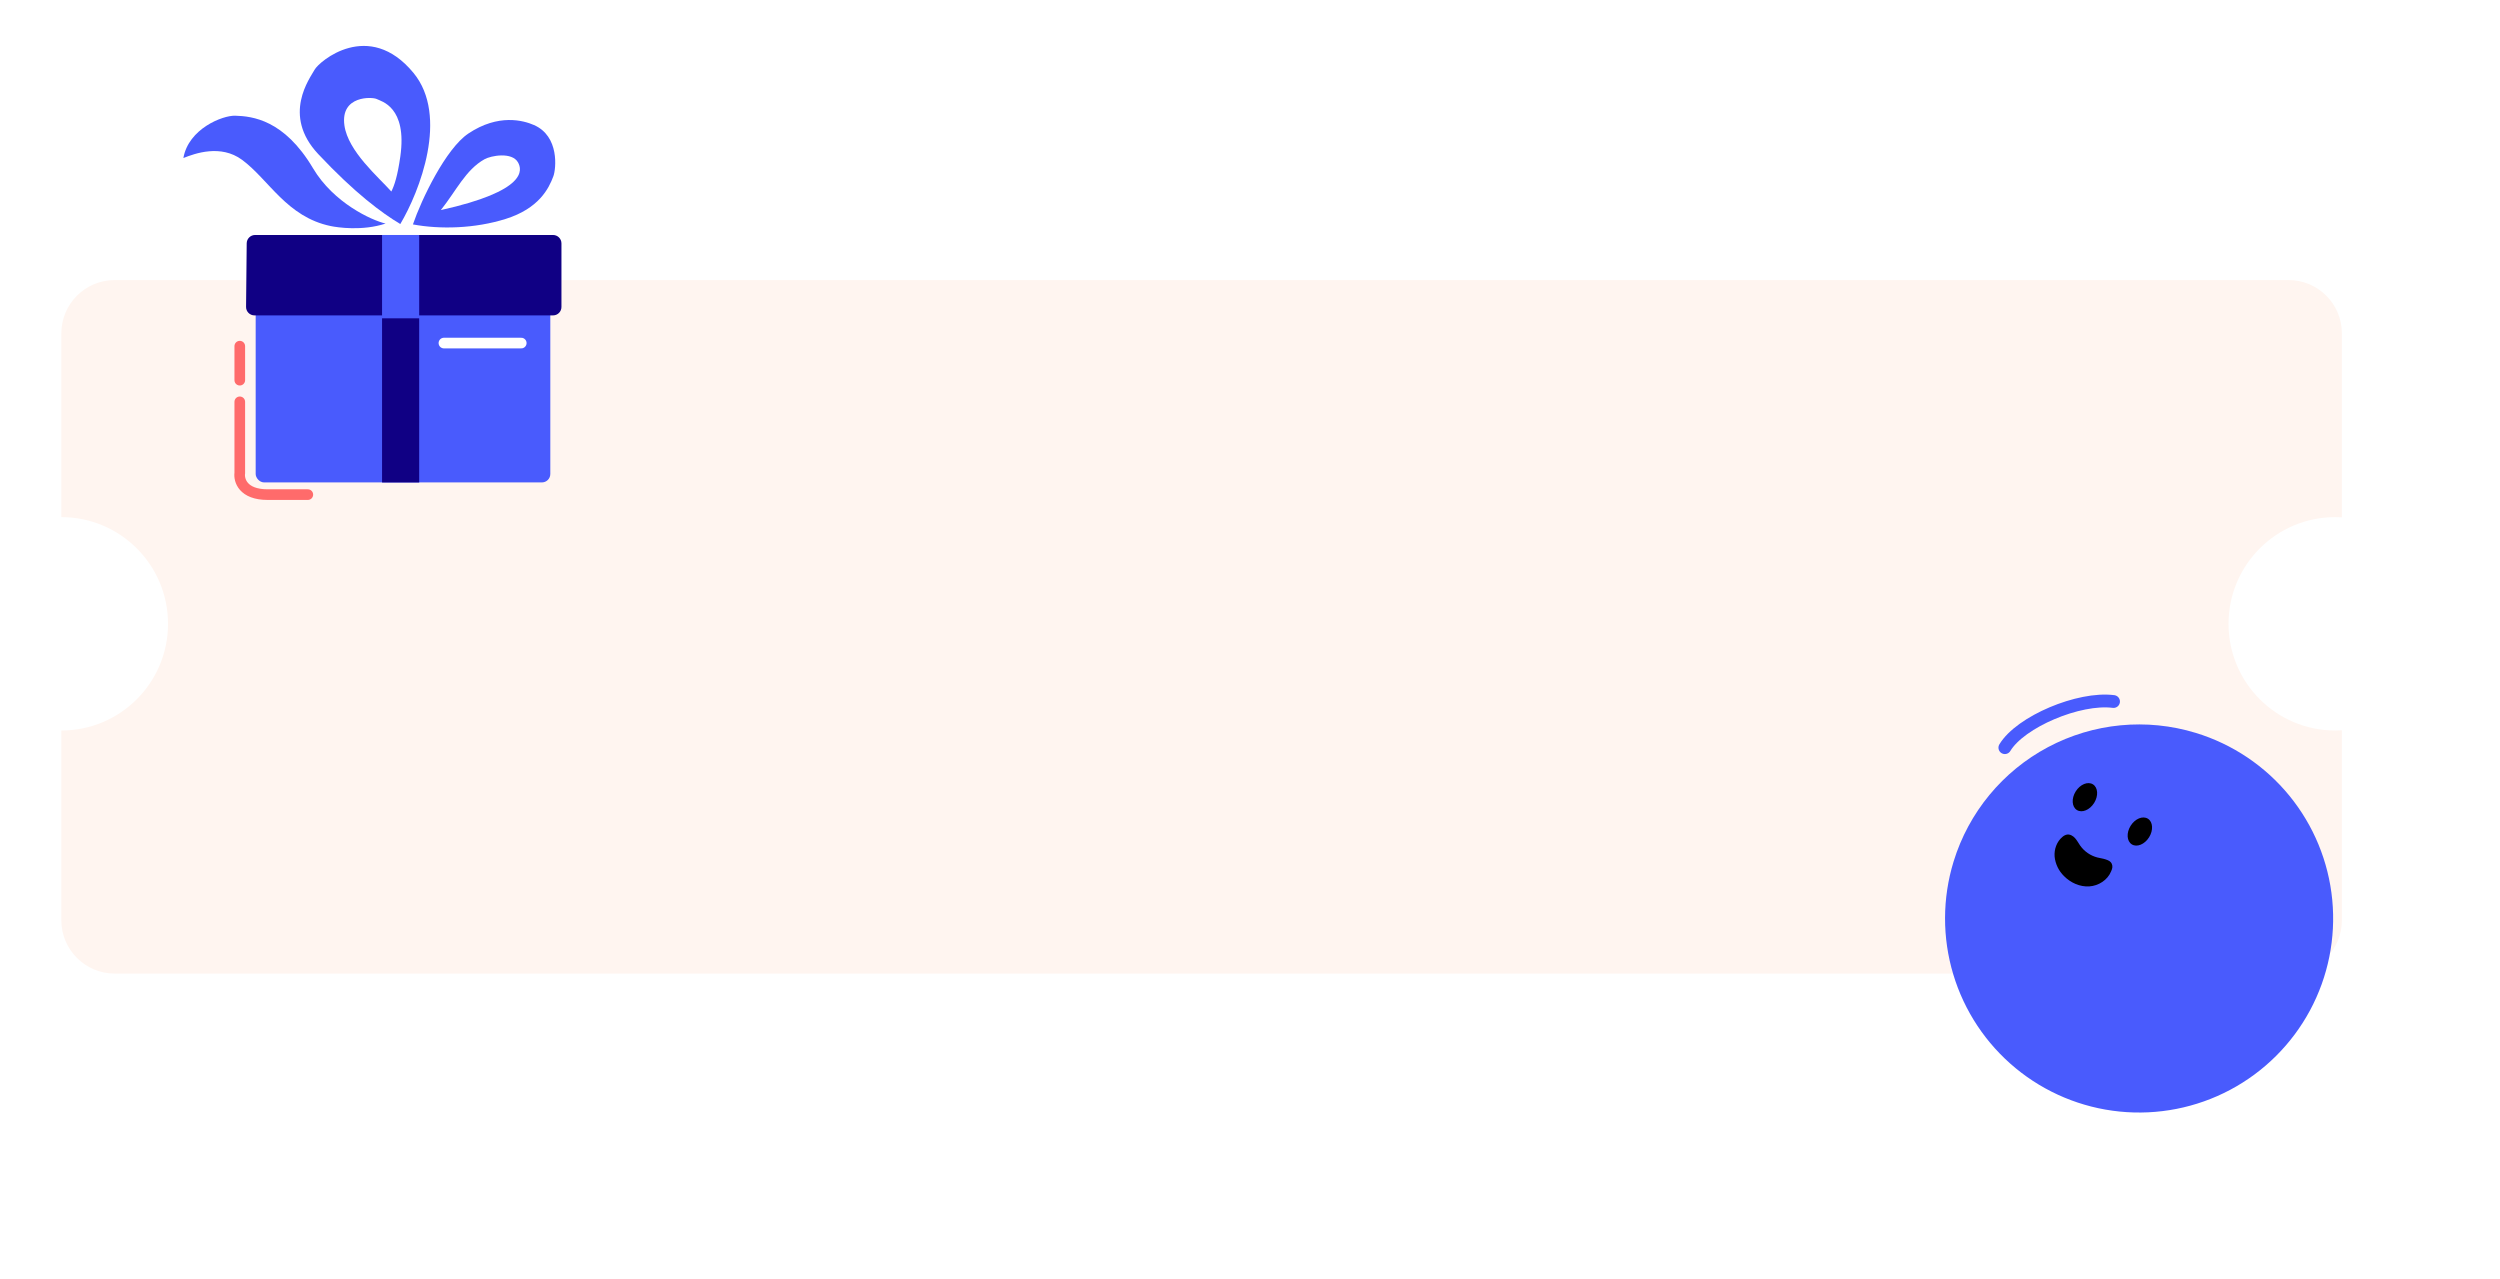 <?xml version="1.0" encoding="utf-8"?>
<svg xmlns="http://www.w3.org/2000/svg" fill="none" height="423" viewBox="0 0 827 423" width="827">
<g filter="url(#filter0_d_3795_18919)">
<path clip-rule="evenodd" d="M20.288 101.468C20.288 91.722 28.189 83.821 37.935 83.821H757.052C766.798 83.821 774.699 91.722 774.699 101.468V162.31C773.97 162.265 773.235 162.242 772.494 162.242C753.001 162.242 737.2 178.044 737.2 197.536C737.2 217.029 753.001 232.83 772.494 232.83C773.235 232.83 773.97 232.808 774.699 232.763V295.586C774.699 305.332 766.798 313.233 757.052 313.233H37.935C28.188 313.233 20.288 305.332 20.288 295.586V232.83H20.288C39.781 232.83 55.582 217.029 55.582 197.536C55.582 178.044 39.781 162.242 20.288 162.242H20.288V101.468Z" fill="#FFF5F0" fill-rule="evenodd"/>
<g clip-path="url(#clip0_3795_18919)">
<path d="M646.242 276.193C642.519 288.334 642.481 301.307 646.133 313.47C649.785 325.632 656.962 336.438 666.757 344.521C676.551 352.604 688.523 357.6 701.158 358.877C713.793 360.154 726.522 357.655 737.736 351.696C748.95 345.736 758.145 336.585 764.157 325.399C770.169 314.213 772.728 301.495 771.51 288.855C770.292 276.214 765.352 264.219 757.316 254.386C749.279 244.554 738.507 237.326 726.361 233.617C710.091 228.647 692.513 230.339 677.49 238.323C662.466 246.306 651.227 259.927 646.242 276.193" fill="#495BFD"/>
<path d="M699.158 223.236C687.711 221.759 668.356 229.951 663.207 238.502" stroke="#495BFD" stroke-linecap="round" stroke-width="4.236"/>
<path d="M704.815 264.341C703.345 266.692 703.529 269.444 705.21 270.494C706.89 271.545 709.45 270.496 710.914 268.155C712.378 265.813 712.2 263.052 710.52 262.001C708.839 260.951 706.279 262 704.815 264.341Z" fill="black"/>
<path d="M686.641 252.977C685.171 255.328 685.352 258.078 687.035 259.13C688.719 260.183 691.276 259.132 692.74 256.79C694.204 254.449 694.029 251.69 692.345 250.637C690.662 249.585 688.105 250.635 686.641 252.977Z" fill="black"/>
<path d="M698.351 279.427C698.749 278.558 698.96 277.774 698.577 276.927C698.194 276.081 697.456 275.775 696.568 275.473C695.679 275.171 694.743 275.066 693.832 274.834C691.515 274.237 689.484 272.833 688.108 270.876C687.534 270.057 687.072 269.14 686.406 268.407C685.74 267.674 684.756 267.097 683.769 267.252C683.205 267.368 682.683 267.633 682.258 268.02C680.384 269.565 679.472 272.109 679.664 274.536C679.915 276.982 681.018 279.266 682.781 280.991C684.954 283.193 688.033 284.591 691.119 284.398C694.205 284.205 697.199 282.293 698.351 279.427" fill="black"/>
</g>
<path clip-rule="evenodd" d="M136.595 65.415C139.406 57.145 147.479 40.33 154.945 35.34C164.904 28.685 173.19 31.033 176.625 32.533C185.138 36.25 183.931 47.095 183.063 49.451C181.542 53.583 178.25 60.135 167.299 63.587C157.082 66.807 145.597 67.089 136.595 65.415ZM160.252 43.864C154.013 47.367 150.901 54.325 145.827 60.668C174.444 54.316 172.739 47.367 171.365 44.907C169.386 41.363 162.456 42.627 160.252 43.864Z" fill="#495BFD" fill-rule="evenodd"/>
<path clip-rule="evenodd" d="M132.419 65.285C138.79 54.572 148.578 29.569 136.765 15.271C121.998 -2.603 105.538 11.511 104.06 14.251C102.581 16.991 93.144 29.234 105.279 42.15C117.414 55.066 126.265 61.611 132.419 65.285ZM113.935 32.669C115.133 41.228 125.195 49.752 129.457 54.529C130.48 52.483 131.503 49.413 132.419 42.996C134.782 26.441 126.025 24.687 124.655 23.948C123.284 23.209 112.529 22.63 113.935 32.669Z" fill="#495BFD" fill-rule="evenodd"/>
<rect fill="#495BFD" height="62.657" rx="2.785" width="97.467" x="84.577" y="88.102"/>
<path d="M81.61 71.665C81.626 70.138 82.868 68.908 84.395 68.908H182.944C184.482 68.908 185.729 70.155 185.729 71.693V92.725C185.729 94.263 184.482 95.51 182.944 95.51L84.181 95.51C82.632 95.51 81.381 94.246 81.397 92.697L81.61 71.665Z" fill="#100084"/>
<path d="M103.549 46.839C110.357 58.311 122.94 64.059 127.55 65.132C119.809 67.677 111.57 66.406 109.414 65.96C94.858 62.946 88.943 50.605 80.092 44.06C73.012 38.824 64.424 41.946 60.662 43.454C62.357 33.756 73.64 29.321 77.815 29.451C83.425 29.626 93.99 30.729 103.549 46.839Z" fill="#495BFD"/>
<path d="M126.386 103.695V68.908H138.664V103.695H126.386Z" fill="#495BFD"/>
<path d="M126.386 150.774V96.477H138.664V150.774H126.386Z" fill="#100084"/>
<path d="M79.319 124.102V147.634C78.978 150.022 80.342 154.796 88.527 154.796C96.712 154.796 100.804 154.796 101.827 154.796M79.319 116.94L79.318 105.686" stroke="#FF6B6B" stroke-linecap="round" stroke-width="3.52"/>
<path d="M146.849 104.663H172.428" stroke="white" stroke-linecap="round" stroke-width="3.52"/>
</g>
<defs>
<filter color-interpolation-filters="sRGB" filterUnits="userSpaceOnUse" height="415.636" id="filter0_d_3795_18919" width="815.194" x="11.464" y="6.371">
<feFlood flood-opacity="0" result="BackgroundImageFix"/>
<feColorMatrix in="SourceAlpha" result="hardAlpha" type="matrix" values="0 0 0 0 0 0 0 0 0 0 0 0 0 0 0 0 0 0 127 0"/>
<feOffset dy="8.824"/>
<feGaussianBlur stdDeviation="4.412"/>
<feColorMatrix type="matrix" values="0 0 0 0 0 0 0 0 0 0 0 0 0 0 0 0 0 0 0.25 0"/>
<feBlend in2="BackgroundImageFix" mode="normal" result="effect1_dropShadow_3795_18919"/>
<feBlend in="SourceGraphic" in2="effect1_dropShadow_3795_18919" mode="normal" result="shape"/>
</filter>
<clipPath id="clip0_3795_18919">
<rect fill="white" height="175.419" transform="matrix(-0.956 -0.293 -0.293 0.956 817.834 236.619)" width="175.419"/>
</clipPath>
</defs>
</svg>